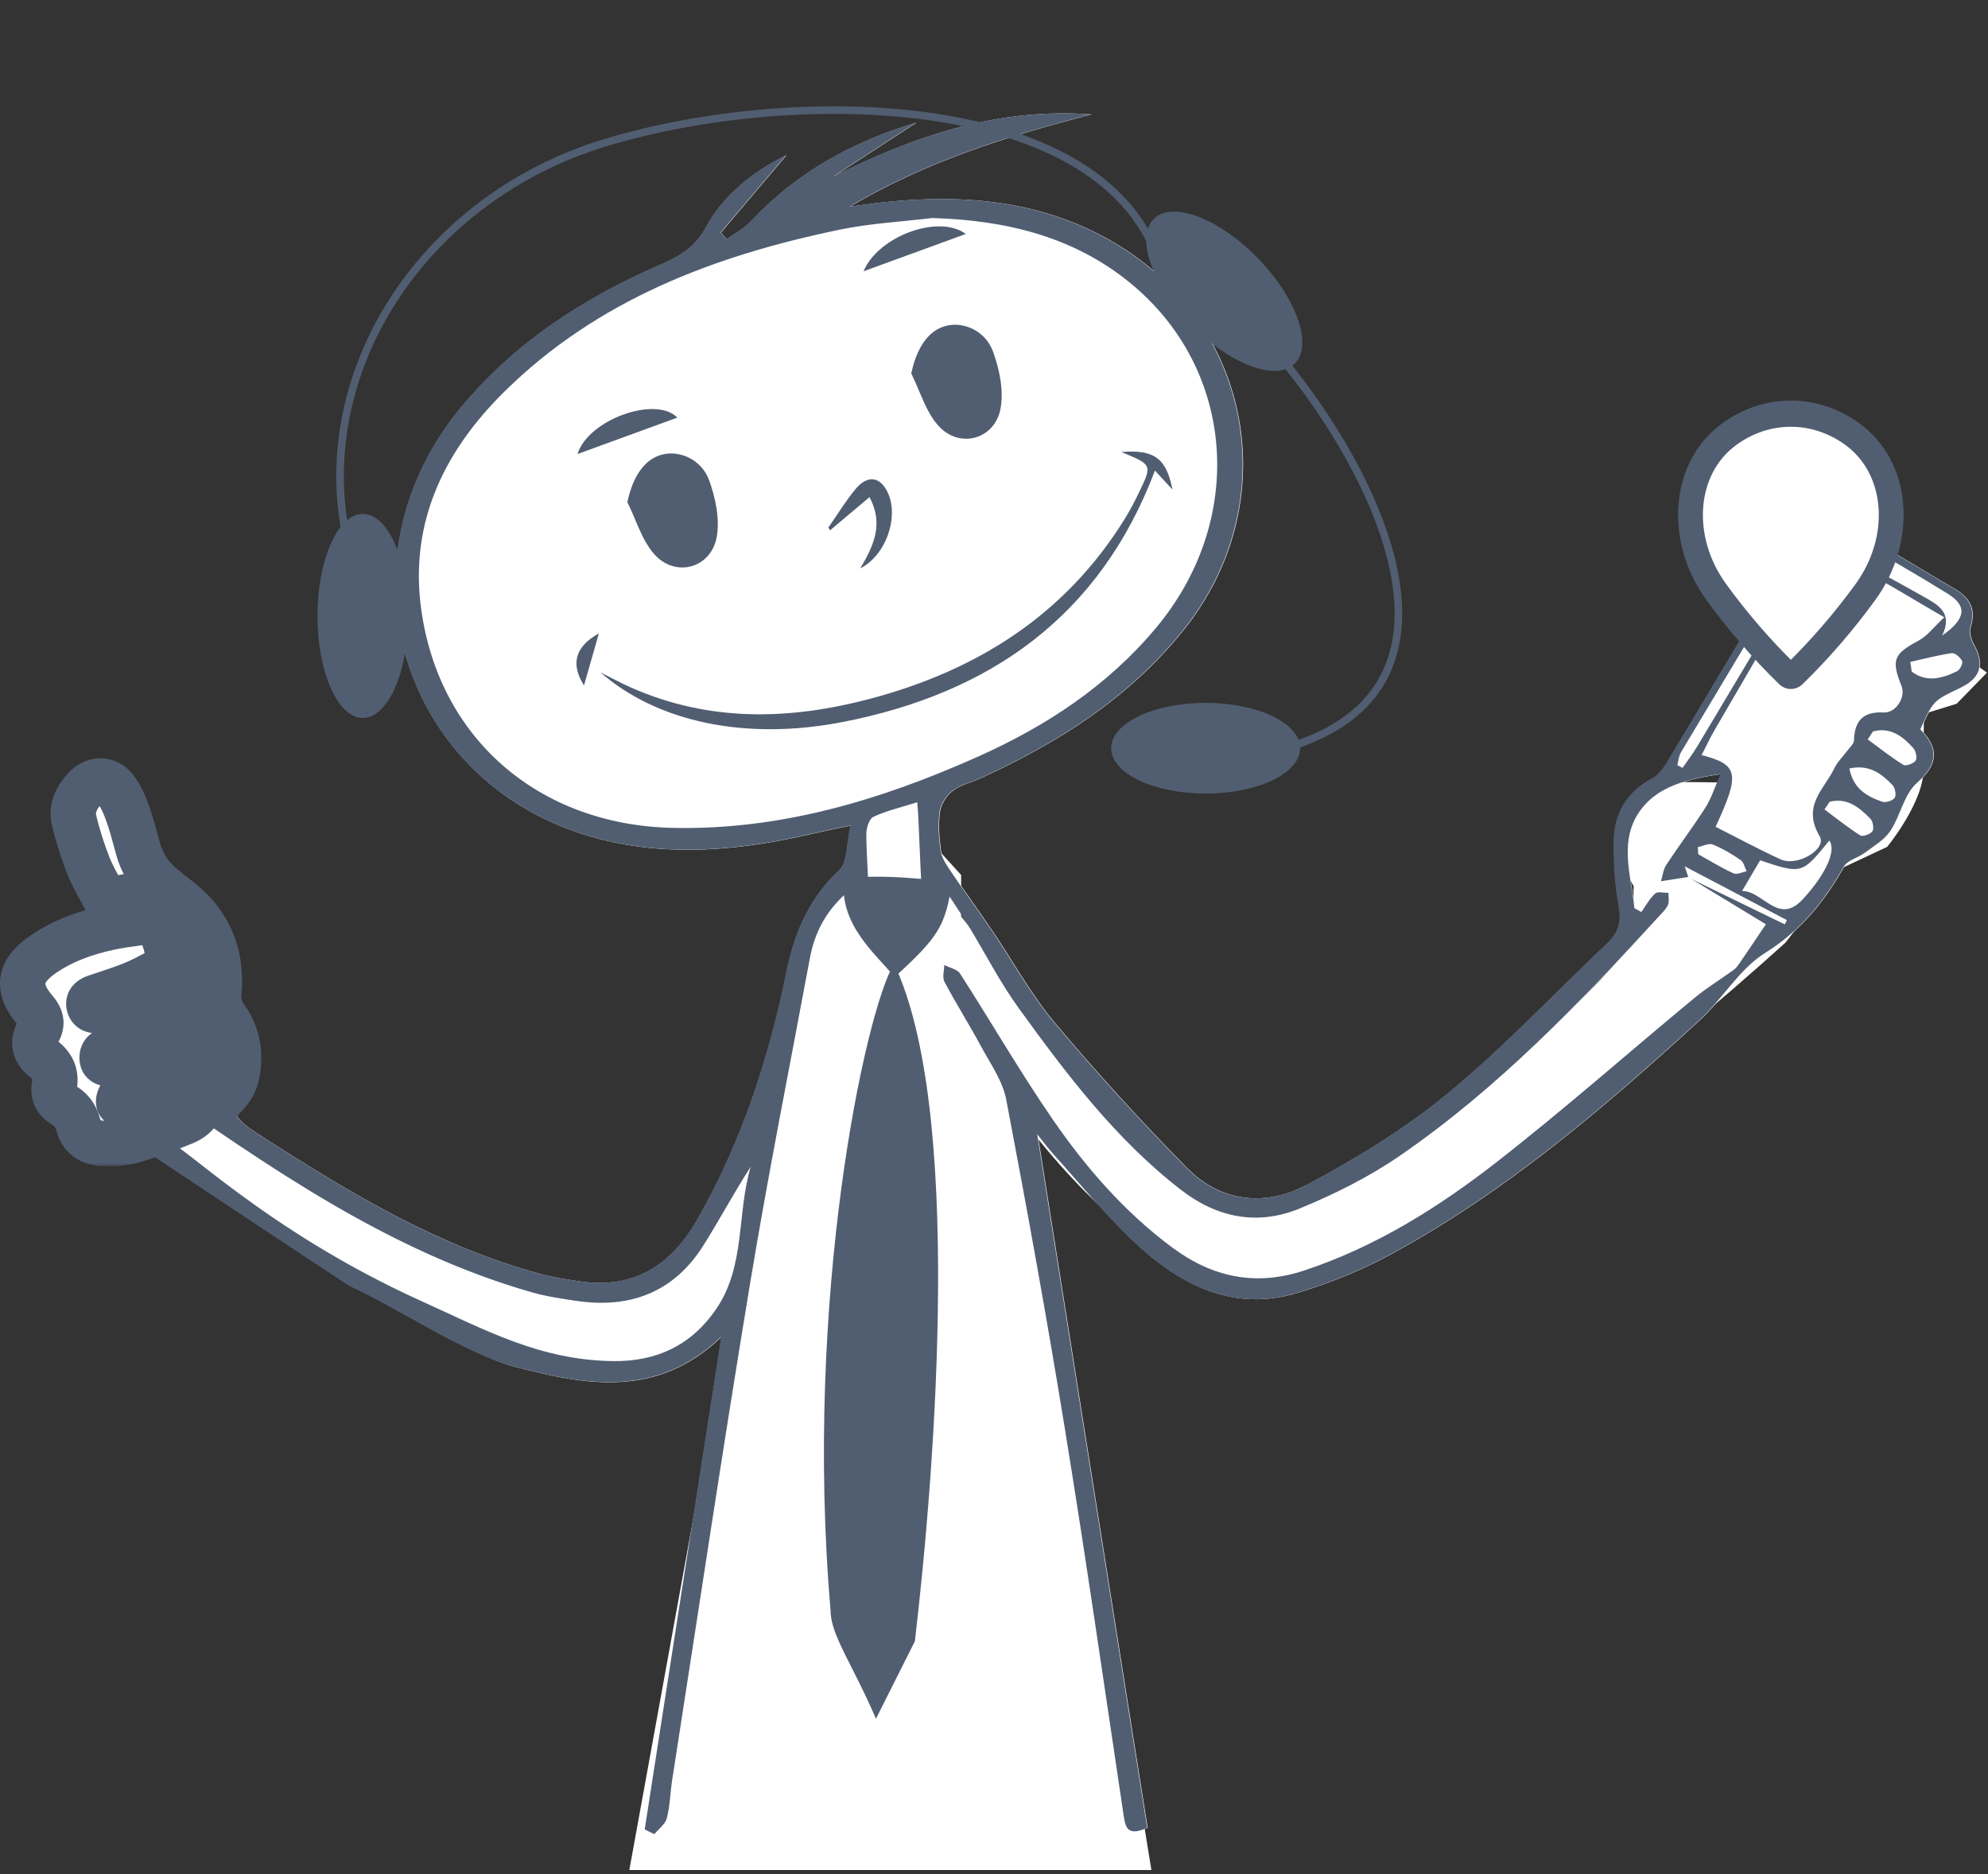 <svg width="263" height="248" viewBox="0 0 263 248" fill="none" xmlns="http://www.w3.org/2000/svg">
<rect x="0" y="0" width="263" height="248" fill="#333333" stroke="none"/>
<path d="M149.533 149.444L123.221 116.306L123.091 129.107C144.308 167.522 163.107 172.188 169.854 169.719C184.268 168.757 220.097 139.318 236.21 124.718L243.873 114.761L249.662 112.052C251.243 110.107 254.411 105.387 254.445 102.066L254.522 94.454L258.857 93.114L262.86 89.003L258.927 86.195L252.778 88.9L252.687 97.896L246.926 97.838L244.003 101.96L240.696 108.501L242.821 111.982C240.449 118.602 234.853 116.515 232.351 114.644L224.457 111.796C231.157 104.529 229.225 103.252 227.422 103.522L222.021 103.467C213.049 107.528 214.348 114.347 216.119 117.248L216.046 124.513C214.705 126.576 209.408 132.82 198.951 141.295C188.494 149.77 172.863 157.062 166.355 159.649C159.438 159.856 152.258 152.932 149.533 149.444Z" fill="white"/>
<path d="M112.999 115.964V106.372L122.96 103.421V106.372V111.906L126.65 115.964V129.245L135.504 146.954L151.736 246.932H83.855L105.252 129.245C105.547 120.981 110.54 116.948 112.999 115.964Z" fill="white" stroke="white"/>
<path d="M223.798 116.292C227.237 118.379 230.676 120.471 233.68 122.294C232.47 124.082 231.33 125.791 230.166 127.487C229.954 127.791 229.725 128.112 229.427 128.324C227.69 129.58 225.85 130.703 224.205 132.062C215.457 139.307 206.939 146.839 197.985 153.816C190.298 159.806 182.033 164.97 172.649 168.089C166.206 170.233 160.462 169.029 155.102 165.034C148.814 160.35 143.735 154.509 139.345 148.135C135.017 141.858 131.199 135.232 127.072 128.817C126.693 128.233 125.69 128.049 124.98 127.682C124.974 128.433 124.699 129.322 125.008 129.906C126.527 132.772 128.27 135.518 129.806 138.373C131.056 140.7 132.707 143.01 133.188 145.521C135.957 160.052 138.594 174.612 140.967 189.212C143.718 206.168 146.166 223.17 148.705 240.16C148.946 241.777 149.198 243.038 151.829 241.846C147.003 211.419 142.165 180.866 137.281 150.078C138.083 151.076 138.748 151.981 139.499 152.812C143.019 156.699 146.332 160.809 150.144 164.386C156.186 170.049 163.179 173.655 171.76 171.035C175.842 169.791 179.889 168.181 183.643 166.163C198.977 157.903 212.132 146.685 224.887 134.985C227.942 132.182 230.155 128.227 233.565 126.094C238.271 123.159 241.367 119.285 243.987 114.664C244.468 113.816 245.855 113.512 246.744 112.847C247.942 111.953 249.346 111.139 250.143 109.947C251.484 107.935 251.943 105.109 253.64 103.607C256.506 101.062 256.5 98.964 254.104 96.505C255.818 92.716 255.818 92.716 259.366 91.025C262.118 89.712 262.622 87.912 261.126 85.218C260.771 84.582 260.507 83.63 260.713 82.988C261.464 80.655 260.639 79.107 258.661 77.949C254.299 75.393 249.994 72.727 245.563 70.285C241.315 67.947 240.513 67.964 237.887 72.148C232.058 81.434 226.566 90.939 220.897 100.328C220.284 101.343 219.561 102.523 218.581 103.039C215.136 104.845 213.577 107.734 213.537 111.414C213.502 114.263 213.692 117.152 214.196 119.949C214.563 121.996 214.139 123.417 212.677 124.799C205.678 131.42 199.052 138.493 191.64 144.615C185.953 149.31 179.516 153.237 172.998 156.727C167.564 159.634 161.626 159.181 157.074 154.566C150.992 148.399 145.146 141.978 139.574 135.352C136.404 131.58 134.014 127.166 131.233 123.068C129.433 120.414 127.548 117.823 125.759 115.163C125.215 114.355 124.624 113.449 124.492 112.52C124.252 110.829 124.125 109.058 124.366 107.384C124.509 106.381 125.255 105.246 126.074 104.621C127.106 103.836 128.499 103.538 129.714 102.982C139.987 98.293 149.319 92.389 156.536 83.435C170.052 66.662 165.827 42.816 147.203 31.988C137.808 26.525 127.542 25.637 116.972 26.76C115.464 26.921 113.962 27.145 112.455 27.339C122.492 21.389 133.349 17.967 144.435 15.141C132.168 14.218 121.116 17.921 110.339 23.327C113.974 20.959 117.614 18.592 121.248 16.219C112.839 18.747 105.415 22.799 99.408 29.231C98.497 30.206 97.241 30.865 96.146 31.667C95.894 31.369 95.642 31.071 95.384 30.773C98.273 27.357 101.162 23.946 104.057 20.529C99.569 22.742 95.716 25.809 93.383 30.119C91.893 32.865 89.761 34 87.21 35.112C77.201 39.469 68.219 45.276 61.128 53.759C43.834 74.447 53.223 104.26 79.288 111.001C88.66 113.426 98.055 112.498 107.376 110.342C108.809 110.01 110.248 109.723 112.552 109.23C111.979 111.718 112.157 114.068 111.085 115.083C107.118 118.814 105.157 123.28 104.091 128.519C101.753 139.978 98.153 151.03 92.329 161.267C88.884 167.326 83.994 170.594 76.806 169.562C75.017 169.304 73.212 169.017 71.469 168.547C58.188 164.976 46.562 158.006 35.127 150.674C30.529 147.722 30.506 147.676 31.687 142.34C32.971 136.516 32.341 131.529 26.448 128.341C25.497 127.826 24.855 126.501 24.367 125.424C22.246 120.723 19.172 124.426 17.08 119.714C17.08 131.529 18.076 118.797 14.866 120.173C11.622 121.566 16.283 121.709 13.021 123.068C8.166 125.091 11.636 123.068 11.636 124.799C12.909 127.665 14.497 120.672 9.251 130.285C8.689 137.937 5.554 130.394 11.636 135.352C12.444 136.011 18.096 135.295 14.866 142.34C15.967 146.667 15.688 148.897 19.293 150.674C28.791 155.363 30.361 160.235 46.224 169.562C52.708 172.508 61.392 179.112 68.293 180.889C77.465 183.251 86.883 185.108 95.459 176.894C91.996 199.175 88.666 220.625 85.335 242.075C85.76 242.287 86.184 242.499 86.608 242.705C87.181 242.006 88.058 241.387 88.265 240.59C88.689 238.939 88.712 237.191 88.975 235.5C92.369 213.712 95.625 191.906 99.225 170.152C101.626 155.65 104.498 141.228 107.192 126.777C107.829 123.354 109.365 120.414 112.38 117.851C112.472 118.9 112.403 119.577 112.615 120.144C112.936 121.01 113.452 121.807 113.882 122.632C114.272 121.801 114.994 120.97 114.994 120.139C114.988 116.894 114.684 113.655 114.65 110.411C114.639 109.614 115.023 108.359 115.59 108.095C117.356 107.275 119.293 106.834 121.391 106.169C121.454 107.092 121.506 107.648 121.534 108.198C121.729 112.394 121.861 116.596 122.165 120.786C122.211 121.428 123.002 122.019 123.443 122.632C123.833 121.984 124.378 121.377 124.567 120.672C124.762 119.932 124.613 119.101 124.613 118.31C124.842 118.235 125.071 118.161 125.301 118.086C126.258 119.554 127.249 121.004 128.161 122.5C130.379 126.135 132.323 129.964 134.81 133.403C141.139 142.145 147.639 150.766 156.295 157.461C161.081 161.164 166.418 162.19 171.921 159.943C176.564 158.046 181.155 155.747 185.277 152.91C198.26 143.973 209.112 132.652 219.688 121.073C220.072 120.649 220.519 120.225 220.719 119.714C220.897 119.256 220.765 118.677 220.771 118.155C220.169 118.167 219.349 117.937 219.011 118.241C218.272 118.912 217.773 119.858 217.183 120.689C216.879 120.517 216.575 120.345 216.265 120.173C215.813 115.748 214.099 111.053 217.205 107.035C219.487 104.083 223.196 103.074 227.673 102.432C226.813 104.369 226.4 105.728 225.661 106.88C224.015 109.448 222.17 111.89 220.49 114.441C220.089 115.048 220.014 115.874 219.779 116.619C221.316 116.378 222.353 116.218 223.391 116.052C223.522 116.132 223.66 116.218 223.798 116.292Z" fill="white"/>
<path d="M223.394 116.04C223.285 115.702 223.176 115.364 222.936 114.63C227.682 117.129 232.073 119.439 236.458 121.749C236.366 121.938 236.269 122.122 236.177 122.311C232.05 120.305 227.923 118.304 223.795 116.298C223.664 116.218 223.526 116.132 223.394 116.04Z" fill="white"/>
<path d="M123.372 28.852C133.014 29.139 142.019 31.249 149.597 37.468C163.509 48.887 164.92 68.743 153.037 83.016C146.594 90.755 138.425 96.103 129.362 100.15C116.534 105.877 103.269 109.866 89.007 109.545C71.341 109.15 58.048 97.731 55.749 80.448C54.236 69.07 58.844 59.669 66.738 51.862C79.068 39.669 94.591 33.811 111.186 30.383C115.181 29.558 119.302 29.346 123.372 28.852ZM148.342 59.807C152.435 61.486 152.446 61.498 150.738 65.057C150.159 66.261 149.546 67.453 148.846 68.588C140.987 81.308 129.328 88.686 115.141 92.452C104.433 95.295 93.823 95.553 83.459 90.956C82.094 90.354 80.787 89.637 79.452 88.972C86.978 95.541 98.661 98.029 111.472 95.536C130.899 91.752 145.476 81.629 152.802 62.266C153.696 63.24 154.338 63.934 155.112 64.776C154.321 60.666 152.716 59.451 148.342 59.807ZM120.563 49.42C121.716 51.736 122.461 54.418 124.117 56.293C126.932 59.48 131.69 58.15 132.401 53.954C132.802 51.592 132.229 48.852 131.392 46.542C130.394 43.779 127.505 42.524 125.166 43.12C122.811 43.716 121.263 46.061 120.563 49.42ZM109.603 69.787C109.672 69.918 109.735 70.044 109.804 70.176C111.495 68.76 113.18 67.339 115.038 65.78C116.929 69.293 115.617 72.165 113.817 75.203C117.181 73.501 118.895 68.566 117.531 65.35C116.562 63.062 114.826 62.742 113.192 64.708C111.873 66.296 110.79 68.084 109.603 69.787ZM89.615 55.255C86.783 52.326 77.841 55.484 76.402 60.076C80.793 58.471 85.087 56.906 89.615 55.255ZM127.769 30.956C124.215 28.308 116.196 31.22 114.247 35.892C118.798 34.229 123.16 32.636 127.769 30.956ZM80.369 65.917C80.22 66.187 80.065 66.456 79.916 66.725C80.73 67.012 81.687 67.729 82.341 67.516C84.869 66.691 87.317 65.613 89.758 64.541C91.604 63.733 91.1 62.638 90.16 61.63C86.801 63.103 83.585 64.507 80.369 65.917ZM79.234 83.808C76.11 85.533 75.451 87.832 77.262 90.692C77.898 88.462 78.603 86.009 79.234 83.808Z" fill="white"/>
<path d="M227.008 109.402C230.269 102.375 230.052 101.188 225.156 99.921C225.787 98.712 226.326 97.531 226.979 96.424C230.757 90.022 234.362 83.504 238.415 77.284C241.814 72.068 240.966 72.659 246.108 75.301C249.656 77.124 253.038 79.256 257.263 81.693C255.87 82.988 255.021 84.157 253.869 84.771C250.579 86.531 250.206 87.293 251.605 90.772C252.195 92.251 250.883 94.367 249.243 94.281C246.543 94.137 245.391 95.358 245.317 97.966C245.299 98.454 244.732 98.935 244.388 99.4C243.843 100.145 243.127 100.804 242.743 101.618C241.419 104.427 238.363 106.576 240.777 110.663C241.768 112.343 237.83 114.745 235.595 113.713C232.683 112.366 229.857 110.835 227.008 109.402Z" fill="white"/>
<path d="M230.508 117.897C231.442 116.303 232.159 115.1 232.898 113.839C238.43 115.679 238.43 115.679 242.053 111.219C242.97 112.48 241.732 115.53 238.527 119.003C235.311 122.483 233.294 117.88 230.508 117.897Z" fill="white"/>
<path d="M247.83 96.785C250.123 96.172 251.745 97.41 253.161 98.987C253.5 99.365 253.706 100.305 253.477 100.643C253.201 101.044 252.175 101.411 251.843 101.205C250.209 100.19 248.69 98.981 247.137 97.84C247.36 97.485 247.595 97.135 247.83 96.785Z" fill="white"/>
<path d="M244.701 101.686C247.355 101.113 248.972 102.392 250.422 103.899C250.766 104.255 250.938 105.229 250.697 105.573C250.428 105.963 249.499 106.244 249.029 106.077C247.046 105.378 245.234 104.398 244.701 101.686Z" fill="white"/>
<path d="M242.102 106.089C244.406 105.51 246.011 106.834 247.473 108.324C247.817 108.674 247.989 109.631 247.754 109.987C247.49 110.382 246.458 110.743 246.132 110.537C244.492 109.5 242.973 108.267 241.408 107.104C241.643 106.765 241.873 106.427 242.102 106.089Z" fill="white"/>
<path d="M252.771 87.585C254.6 87.178 256.417 86.691 258.263 86.427C258.681 86.37 259.404 86.995 259.622 87.471C259.759 87.769 259.341 88.628 258.968 88.812C256.967 89.792 254.91 90.331 252.955 88.869C252.898 88.439 252.835 88.009 252.771 87.585Z" fill="white"/>
<path d="M224.666 112.091C225.325 111.959 226.105 111.54 226.626 111.747C227.928 112.268 229.166 113.008 230.329 113.805C230.742 114.085 230.863 114.785 231.121 115.289C230.536 115.398 229.825 115.776 229.389 115.57C227.784 114.825 226.265 113.89 224.712 113.031C224.695 112.715 224.683 112.4 224.666 112.091Z" fill="white"/>
<path d="M148.339 59.807C152.719 59.451 154.318 60.667 155.103 64.777C154.324 63.934 153.687 63.235 152.793 62.266C145.467 81.629 130.89 91.753 111.464 95.536C98.658 98.029 86.97 95.542 79.443 88.972C80.779 89.637 82.092 90.354 83.45 90.956C93.814 95.553 104.419 95.295 115.132 92.452C129.325 88.686 140.985 81.308 148.838 68.589C149.537 67.454 150.151 66.261 150.729 65.058C152.443 61.498 152.426 61.486 148.339 59.807Z" fill="#515E71"/>
<path d="M120.556 49.42C121.255 46.061 122.797 43.711 125.153 43.114C127.492 42.518 130.381 43.774 131.378 46.537C132.215 48.852 132.788 51.587 132.387 53.948C131.676 58.144 126.918 59.474 124.104 56.287C122.453 54.418 121.714 51.741 120.556 49.42Z" fill="#515E71"/>
<path d="M83 66.451C83.699 63.092 85.241 60.742 87.597 60.145C89.936 59.549 92.825 60.805 93.823 63.568C94.659 65.883 95.233 68.618 94.831 70.979C94.121 75.175 89.363 76.505 86.548 73.318C84.897 71.449 84.158 68.772 83 66.451Z" fill="#515E71"/>
<path d="M109.597 69.787C110.783 68.084 111.867 66.296 113.185 64.708C114.813 62.742 116.55 63.063 117.524 65.35C118.889 68.566 117.175 73.501 113.81 75.204C115.61 72.166 116.922 69.294 115.031 65.78C113.174 67.339 111.483 68.755 109.797 70.177C109.729 70.05 109.665 69.919 109.597 69.787Z" fill="#515E71"/>
<path d="M89.609 55.255C85.081 56.906 80.787 58.471 76.397 60.076C77.835 55.484 86.778 52.326 89.609 55.255Z" fill="#515E71"/>
<path d="M127.766 30.956C123.158 32.642 118.796 34.23 114.244 35.892C116.193 31.22 124.213 28.308 127.766 30.956Z" fill="#515E71"/>
<path d="M79.229 83.807C78.598 86.009 77.893 88.462 77.257 90.692C75.446 87.831 76.105 85.533 79.229 83.807Z" fill="#515E71"/>
<path d="M223.345 116.034C222.308 116.195 221.27 116.361 219.734 116.602C219.963 115.857 220.038 115.037 220.445 114.424C222.124 111.873 223.97 109.431 225.615 106.863C226.355 105.711 226.767 104.352 227.627 102.414C223.15 103.056 219.441 104.065 217.16 107.017C214.053 111.03 215.767 115.725 216.22 120.156C216.524 120.328 216.828 120.5 217.137 120.672C217.733 119.84 218.226 118.895 218.966 118.224C219.298 117.92 220.124 118.149 220.726 118.138C220.72 118.66 220.852 119.239 220.674 119.697C220.479 120.207 220.032 120.637 219.642 121.056C209.066 132.635 198.215 143.956 185.232 152.893C181.11 155.73 176.518 158.029 171.875 159.926C166.372 162.173 161.036 161.147 156.249 157.444C147.594 150.749 141.093 142.133 134.765 133.386C132.277 129.946 130.334 126.117 128.115 122.483C127.204 120.987 126.212 119.537 125.255 118.069C125.026 118.144 124.797 118.218 124.567 118.293C124.567 119.084 124.716 119.915 124.521 120.654C124.338 121.36 123.788 121.967 123.398 122.615C122.951 122.002 122.165 121.411 122.12 120.769C121.821 116.579 121.684 112.377 121.489 108.181C121.466 107.625 121.414 107.075 121.346 106.152C119.248 106.811 117.31 107.258 115.545 108.078C114.977 108.342 114.599 109.597 114.605 110.394C114.639 113.638 114.943 116.877 114.949 120.121C114.949 120.953 114.226 121.784 113.836 122.615C113.407 121.789 112.891 120.998 112.57 120.127C112.358 119.56 112.432 118.883 112.335 117.834C109.319 120.397 107.783 123.337 107.147 126.759C104.453 141.21 101.575 155.633 99.179 170.135C95.579 191.889 92.323 213.694 88.93 235.483C88.666 237.179 88.643 238.928 88.219 240.573C88.013 241.37 87.136 241.989 86.562 242.688C86.138 242.476 85.714 242.264 85.29 242.058C88.62 220.608 91.951 199.157 95.413 176.876C86.838 185.085 77.414 183.228 68.248 180.872C61.346 179.095 52.67 173.082 46.182 170.135C28.842 158.699 27.051 157.444 16.8 150.657C13.194 148.88 14.634 150.072 13.534 145.744C15.477 139.846 10.49 143.727 9.682 143.068C3.6 138.109 7.906 137.914 8.468 130.267C8.714 126.891 14.055 127.109 12.783 124.242C10.679 119.502 5.508 126.713 10.363 124.696C22.055 139.112 9.416 121.784 12.666 120.391C15.876 119.015 17.131 119.502 18.536 122.666C20.628 127.378 22.201 120.712 24.322 125.407C24.809 126.49 25.451 127.814 26.403 128.324C32.295 131.511 32.926 136.498 31.642 142.322C30.461 147.659 30.484 147.705 35.081 150.657C46.517 157.994 58.136 164.965 71.424 168.53C73.166 169 74.966 169.287 76.76 169.545C83.949 170.577 88.838 167.309 92.283 161.25C98.107 151.012 101.707 139.961 104.046 128.502C105.112 123.263 107.078 118.797 111.039 115.066C112.117 114.051 111.939 111.706 112.507 109.213C110.202 109.706 108.758 109.993 107.33 110.325C98.01 112.486 88.615 113.409 79.242 110.984C53.184 104.243 43.788 74.435 61.083 53.742C68.174 45.258 77.156 39.452 87.164 35.095C89.721 33.983 91.853 32.848 93.338 30.102C95.671 25.792 99.523 22.725 104.011 20.512C101.122 23.929 98.233 27.339 95.338 30.756C95.591 31.054 95.843 31.352 96.101 31.65C97.196 30.848 98.451 30.188 99.363 29.214C105.37 22.794 112.793 18.741 121.185 16.219C117.551 18.586 113.911 20.954 110.277 23.327C121.053 17.921 132.105 14.218 144.372 15.141C133.28 17.961 122.429 21.389 112.392 27.339C113.9 27.144 115.401 26.921 116.909 26.76C127.479 25.637 137.746 26.525 147.141 31.988C165.765 42.811 169.989 66.657 156.473 83.435C149.262 92.389 139.924 98.299 129.652 102.982C128.436 103.538 127.044 103.836 126.012 104.621C125.192 105.246 124.447 106.381 124.304 107.384C124.063 109.058 124.189 110.829 124.43 112.52C124.561 113.443 125.152 114.355 125.696 115.163C127.485 117.823 129.371 120.414 131.171 123.068C133.951 127.166 136.347 131.586 139.511 135.352C145.083 141.978 150.93 148.404 157.012 154.566C161.563 159.181 167.502 159.634 172.936 156.727C179.459 153.242 185.896 149.31 191.577 144.615C198.989 138.493 205.615 131.425 212.614 124.799C214.07 123.417 214.5 121.996 214.133 119.949C213.629 117.152 213.44 114.257 213.474 111.414C213.514 107.74 215.074 104.851 218.519 103.039C219.499 102.523 220.221 101.343 220.834 100.328C226.509 90.939 231.995 81.434 237.825 72.148C240.45 67.969 241.253 67.947 245.5 70.285C249.931 72.727 254.236 75.387 258.598 77.949C260.576 79.107 261.402 80.655 260.651 82.988C260.444 83.63 260.708 84.582 261.063 85.218C262.559 87.912 262.061 89.712 259.304 91.025C255.75 92.721 255.75 92.721 254.041 96.504C256.432 98.964 256.443 101.062 253.577 103.607C251.88 105.109 251.422 107.935 250.08 109.947C249.284 111.139 247.879 111.947 246.681 112.847C245.793 113.512 244.405 113.816 243.924 114.664C241.304 119.279 238.209 123.159 233.503 126.094C230.092 128.221 227.879 132.176 224.824 134.985C212.076 146.685 198.914 157.903 183.581 166.163C179.826 168.186 175.779 169.791 171.698 171.035C163.117 173.655 156.123 170.049 150.081 164.386C146.269 160.809 142.956 156.699 139.437 152.812C138.686 151.981 138.027 151.075 137.218 150.078C142.096 180.866 146.94 211.413 151.767 241.845C149.13 243.032 148.883 241.771 148.643 240.16C146.103 223.17 143.661 206.168 140.904 189.212C138.531 174.612 135.894 160.052 133.125 145.521C132.65 143.01 130.999 140.7 129.743 138.373C128.207 135.518 126.465 132.772 124.946 129.906C124.636 129.327 124.911 128.433 124.917 127.682C125.628 128.049 126.631 128.232 127.009 128.817C131.136 135.237 134.96 141.858 139.282 148.135C143.679 154.509 148.752 160.356 155.04 165.033C160.399 169.023 166.143 170.233 172.586 168.089C181.97 164.97 190.236 159.806 197.923 153.815C206.876 146.839 215.395 139.301 224.142 132.062C225.787 130.697 227.633 129.58 229.364 128.324C229.656 128.112 229.891 127.791 230.103 127.487C231.267 125.791 232.414 124.082 233.617 122.294C230.614 120.471 227.174 118.379 223.735 116.292C227.862 118.299 231.989 120.299 236.117 122.305C236.208 122.116 236.306 121.933 236.397 121.744C232.007 119.434 227.621 117.123 222.875 114.624C223.127 115.358 223.236 115.696 223.345 116.034ZM11.637 131.632C10.055 130.583 20.855 131.781 10.514 132.623C10.961 138.602 5.956 143.578 10.519 147.596C11.831 148.748 14.772 146.633 15.787 148.135C16.492 149.172 18.535 139.284 16.8 144.277C18.359 145.234 24.15 143.561 21.565 150.657C23.519 150.657 34.719 162.624 55.7 172.13C64.316 176.034 71.452 179.96 81.082 180.092C86.838 180.172 91.469 178.011 94.754 173.19C98.652 167.47 97.46 160.568 99.317 154.372C97.081 157.822 95.195 161.405 93.034 164.821C89.136 170.984 83.375 173.168 76.29 172.13C74.313 171.838 72.312 171.545 70.398 171.001C51.355 165.561 35.471 154.331 19.346 143.113C17.518 143.945 15.534 144.867 13.534 145.744C11.688 146.553 10.1 146.272 9.275 144.277C7.532 140.058 13.26 135.799 11.586 131.569C12.085 132.343 5.314 133.071 5.692 133.907C7.056 136.946 8.266 140.052 9.682 143.068C11.012 145.905 11.614 145.974 14.703 143.893C10.415 134.2 13.888 135.879 9.56 126.094C6.717 127.419 17.726 122.338 12.666 120.391C14.34 124.266 10.124 127.688 11.637 131.632ZM123.323 28.847C119.259 29.34 115.132 29.552 111.137 30.377C94.542 33.811 79.019 39.664 66.689 51.856C58.79 59.663 54.187 69.064 55.7 80.443C57.999 97.72 71.292 109.138 88.959 109.54C103.22 109.861 116.485 105.871 129.314 100.145C138.376 96.097 146.545 90.749 152.988 83.011C164.871 68.738 163.46 48.881 149.548 37.462C141.965 31.243 132.965 29.134 123.323 28.847ZM226.962 109.396C229.811 110.835 232.637 112.36 235.549 113.701C237.785 114.733 241.723 112.326 240.731 110.652C238.318 106.565 241.373 104.421 242.697 101.606C243.081 100.792 243.798 100.133 244.342 99.388C244.686 98.924 245.254 98.442 245.271 97.955C245.346 95.347 246.498 94.126 249.198 94.269C250.831 94.355 252.15 92.24 251.559 90.761C250.161 87.281 250.539 86.525 253.823 84.759C254.97 84.146 255.824 82.971 257.217 81.681C252.998 79.245 249.61 77.107 246.062 75.29C240.914 72.647 241.769 72.056 238.369 77.273C234.317 83.492 230.711 90.01 226.934 96.413C226.28 97.525 225.736 98.7 225.111 99.909C230.006 101.176 230.23 102.369 226.962 109.396ZM23.519 125.917C21.496 121.337 19.711 127.803 17.521 122.833C16.914 121.451 16.22 120.133 14.357 120.855C12.248 121.675 15.375 125.337 10.363 124.696C14.673 134.377 15.832 131.242 20.063 140.597C20.235 140.97 21.049 141.056 21.565 141.273C21.628 140.706 21.914 140.041 21.714 139.588C20.602 137.06 19.077 134.676 18.286 132.067C17.793 130.439 17.764 128.083 18.641 126.828C19.3 125.894 21.731 126.192 23.519 125.917ZM256.942 84.088C260.14 81.853 260.267 80.162 257.647 78.54C253.434 75.937 249.135 73.45 244.801 71.053C241.241 69.082 240.88 69.059 238.645 72.641C233.101 81.538 227.765 90.56 222.376 99.554C222.084 100.036 222.055 100.672 221.901 101.239C222.13 101.36 222.359 101.48 222.589 101.601C223.242 100.655 223.953 99.737 224.537 98.752C229.335 90.738 234.122 82.719 238.885 74.682C240.238 72.4 241.826 71.736 244.274 73.215C247.615 75.238 251.106 77.015 254.5 78.958C256.357 80.019 258.409 81.045 256.942 84.088ZM19.461 127.843C19.856 129.505 19.948 130.732 20.43 131.781C21.748 134.635 23.302 137.375 24.608 140.236C25.038 141.176 24.981 142.334 25.147 143.389C24.912 143.486 24.677 143.583 24.436 143.681C25.652 144.501 26.867 145.32 28.145 146.186C32.169 135.128 30.146 131.54 19.461 127.843ZM230.465 117.892C233.25 117.874 235.268 122.483 238.484 118.998C241.688 115.524 242.926 112.475 242.009 111.213C238.387 115.673 238.387 115.673 232.855 113.833C232.115 115.094 231.405 116.298 230.465 117.892ZM247.787 96.78C247.552 97.129 247.323 97.485 247.088 97.834C248.647 98.975 250.161 100.185 251.794 101.199C252.127 101.406 253.153 101.039 253.428 100.637C253.657 100.299 253.457 99.359 253.113 98.981C251.703 97.404 250.075 96.166 247.787 96.78ZM244.658 101.681C245.191 104.398 247.002 105.372 248.985 106.072C249.456 106.238 250.378 105.951 250.654 105.567C250.894 105.223 250.722 104.255 250.378 103.893C248.928 102.38 247.312 101.102 244.658 101.681ZM242.055 106.083C241.826 106.421 241.597 106.76 241.367 107.098C242.932 108.261 244.451 109.494 246.091 110.531C246.417 110.738 247.449 110.377 247.713 109.981C247.948 109.631 247.776 108.668 247.432 108.319C245.97 106.828 244.36 105.504 242.055 106.083ZM252.723 87.579C252.786 88.009 252.849 88.434 252.906 88.864C254.861 90.331 256.919 89.786 258.919 88.806C259.298 88.623 259.711 87.763 259.573 87.465C259.355 86.989 258.633 86.364 258.214 86.421C256.369 86.685 254.551 87.172 252.723 87.579ZM224.618 112.085C224.635 112.4 224.646 112.71 224.664 113.025C226.217 113.89 227.736 114.825 229.341 115.564C229.782 115.771 230.488 115.392 231.072 115.283C230.814 114.773 230.694 114.08 230.281 113.799C229.118 113.002 227.885 112.262 226.578 111.741C226.057 111.529 225.277 111.953 224.618 112.085Z" fill="#515E71"/>
<mask id="path-21-outside-1" maskUnits="userSpaceOnUse" x="-1" y="99.336" width="36" height="55" fill="black">
<rect fill="white" x="-1" y="99.336" width="36" height="55"/>
<path fill-rule="evenodd" clip-rule="evenodd" d="M29.358 145.014C29.341 145.167 29.324 145.322 29.308 145.479C30.751 144.033 31.206 143.175 31.446 141.578C31.82 139.109 31.359 136.778 29.921 134.751C29.107 133.603 28.853 132.518 28.965 131.12C29.36 126.178 27.639 122.101 23.698 119.041C22.947 118.458 22.205 117.864 21.475 117.256C19.926 115.968 18.843 114.361 18.293 112.392C18.19 112.026 18.09 111.659 17.991 111.292C17.666 110.098 17.341 108.903 16.928 107.741C16.533 106.625 16.058 105.489 15.384 104.535C14.314 103.019 12.548 102.95 11.286 104.273C10.141 105.474 9.391 106.935 9.818 108.644C10.322 110.661 10.949 112.666 11.717 114.598C12.154 115.695 12.729 116.737 13.292 117.755C13.541 118.205 13.787 118.65 14.017 119.093C14.56 119.006 15.08 118.92 15.582 118.836C16.69 118.651 17.718 118.479 18.751 118.343C20.889 118.06 22.49 118.887 23.609 120.825C24.551 122.455 24.747 124.197 24.663 126.077C26.406 127.057 27.3 128.728 27.494 130.6C27.676 132.367 28.034 133.979 28.675 135.655C29.006 136.521 28.936 137.542 28.857 138.678C28.82 139.218 28.781 139.784 28.783 140.372C29.741 141.479 29.565 143.106 29.358 145.014ZM24.4 141.601C26.761 140.516 27.093 139.124 25.782 136.706C25.685 136.726 25.599 136.742 25.521 136.756C25.369 136.783 25.248 136.805 25.134 136.849C22.832 137.745 20.53 138.644 18.229 139.542C17.515 139.821 16.801 140.1 16.087 140.378C15.998 140.414 15.905 140.439 15.812 140.464C15.784 140.472 15.756 140.48 15.728 140.488C14.281 140.904 13.589 140.803 13.515 140.102C13.415 139.156 14.129 138.956 14.825 138.762C14.918 138.736 15.011 138.71 15.102 138.682C15.481 138.566 15.863 138.457 16.245 138.348C17.065 138.113 17.886 137.878 18.681 137.577C20.369 136.937 22.05 136.261 23.674 135.479C25.151 134.769 25.493 133.913 25.151 132.388C25.062 131.987 24.947 131.586 24.779 131.211C24.024 129.506 23.434 129.344 21.683 130.337C19.007 131.851 16.115 132.822 13.154 133.625C12.533 133.792 11.982 133.713 11.792 133.1C11.595 132.468 12.05 132.137 12.65 131.933C13.037 131.802 13.425 131.674 13.814 131.545C15.027 131.143 16.24 130.741 17.423 130.268C18.63 129.785 19.785 129.171 20.934 128.56L20.937 128.558C21.994 127.996 22.425 127.098 22.186 125.995C22.011 125.195 21.823 124.375 21.472 123.642C20.956 122.559 20.065 121.865 18.688 122.056C18.506 122.081 18.324 122.106 18.142 122.131C16.906 122.299 15.666 122.467 14.448 122.73C11.379 123.394 8.428 124.419 5.824 126.185C2.504 128.435 2.134 130.692 4.594 133.608C5.361 134.516 5.729 135.338 5.061 136.478C4.236 137.884 4.56 139.167 5.79 140.119C7.011 141.068 7.457 142.219 7.189 143.69C6.983 144.82 7.468 145.661 8.431 146.224C9.49 146.842 10.065 147.719 10.365 148.864C10.77 150.412 11.958 151.233 13.587 151.285C14.872 151.326 16.233 151.299 17.457 150.948C19.789 150.278 22.079 149.425 24.329 148.511C26.596 147.591 27.407 145.517 26.508 143.022C26.264 143.103 26.018 143.181 25.773 143.26C25.21 143.441 24.646 143.622 24.091 143.827C22.923 144.259 21.757 144.699 20.591 145.138C19.657 145.491 18.723 145.843 17.788 146.192C17.731 146.213 17.672 146.236 17.613 146.259C17.312 146.378 16.991 146.504 16.712 146.466C16.339 146.418 15.825 146.2 15.716 145.926C15.607 145.651 15.812 145.077 16.079 144.877C16.381 144.652 16.766 144.526 17.151 144.4C17.307 144.349 17.463 144.299 17.614 144.241C18.309 143.974 19.009 143.718 19.709 143.461C21.293 142.881 22.876 142.302 24.4 141.601Z"/>
</mask>
<path fill-rule="evenodd" clip-rule="evenodd" d="M29.358 145.014C29.341 145.167 29.324 145.322 29.308 145.479C30.751 144.033 31.206 143.175 31.446 141.578C31.82 139.109 31.359 136.778 29.921 134.751C29.107 133.603 28.853 132.518 28.965 131.12C29.36 126.178 27.639 122.101 23.698 119.041C22.947 118.458 22.205 117.864 21.475 117.256C19.926 115.968 18.843 114.361 18.293 112.392C18.19 112.026 18.09 111.659 17.991 111.292C17.666 110.098 17.341 108.903 16.928 107.741C16.533 106.625 16.058 105.489 15.384 104.535C14.314 103.019 12.548 102.95 11.286 104.273C10.141 105.474 9.391 106.935 9.818 108.644C10.322 110.661 10.949 112.666 11.717 114.598C12.154 115.695 12.729 116.737 13.292 117.755C13.541 118.205 13.787 118.65 14.017 119.093C14.56 119.006 15.08 118.92 15.582 118.836C16.69 118.651 17.718 118.479 18.751 118.343C20.889 118.06 22.49 118.887 23.609 120.825C24.551 122.455 24.747 124.197 24.663 126.077C26.406 127.057 27.3 128.728 27.494 130.6C27.676 132.367 28.034 133.979 28.675 135.655C29.006 136.521 28.936 137.542 28.857 138.678C28.82 139.218 28.781 139.784 28.783 140.372C29.741 141.479 29.565 143.106 29.358 145.014ZM24.4 141.601C26.761 140.516 27.093 139.124 25.782 136.706C25.685 136.726 25.599 136.742 25.521 136.756C25.369 136.783 25.248 136.805 25.134 136.849C22.832 137.745 20.53 138.644 18.229 139.542C17.515 139.821 16.801 140.1 16.087 140.378C15.998 140.414 15.905 140.439 15.812 140.464C15.784 140.472 15.756 140.48 15.728 140.488C14.281 140.904 13.589 140.803 13.515 140.102C13.415 139.156 14.129 138.956 14.825 138.762C14.918 138.736 15.011 138.71 15.102 138.682C15.481 138.566 15.863 138.457 16.245 138.348C17.065 138.113 17.886 137.878 18.681 137.577C20.369 136.937 22.05 136.261 23.674 135.479C25.151 134.769 25.493 133.913 25.151 132.388C25.062 131.987 24.947 131.586 24.779 131.211C24.024 129.506 23.434 129.344 21.683 130.337C19.007 131.851 16.115 132.822 13.154 133.625C12.533 133.792 11.982 133.713 11.792 133.1C11.595 132.468 12.05 132.137 12.65 131.933C13.037 131.802 13.425 131.674 13.814 131.545C15.027 131.143 16.24 130.741 17.423 130.268C18.63 129.785 19.785 129.171 20.934 128.56L20.937 128.558C21.994 127.996 22.425 127.098 22.186 125.995C22.011 125.195 21.823 124.375 21.472 123.642C20.956 122.559 20.065 121.865 18.688 122.056C18.506 122.081 18.324 122.106 18.142 122.131C16.906 122.299 15.666 122.467 14.448 122.73C11.379 123.394 8.428 124.419 5.824 126.185C2.504 128.435 2.134 130.692 4.594 133.608C5.361 134.516 5.729 135.338 5.061 136.478C4.236 137.884 4.56 139.167 5.79 140.119C7.011 141.068 7.457 142.219 7.189 143.69C6.983 144.82 7.468 145.661 8.431 146.224C9.49 146.842 10.065 147.719 10.365 148.864C10.77 150.412 11.958 151.233 13.587 151.285C14.872 151.326 16.233 151.299 17.457 150.948C19.789 150.278 22.079 149.425 24.329 148.511C26.596 147.591 27.407 145.517 26.508 143.022C26.264 143.103 26.018 143.181 25.773 143.26C25.21 143.441 24.646 143.622 24.091 143.827C22.923 144.259 21.757 144.699 20.591 145.138C19.657 145.491 18.723 145.843 17.788 146.192C17.731 146.213 17.672 146.236 17.613 146.259C17.312 146.378 16.991 146.504 16.712 146.466C16.339 146.418 15.825 146.2 15.716 145.926C15.607 145.651 15.812 145.077 16.079 144.877C16.381 144.652 16.766 144.526 17.151 144.4C17.307 144.349 17.463 144.299 17.614 144.241C18.309 143.974 19.009 143.718 19.709 143.461C21.293 142.881 22.876 142.302 24.4 141.601Z" fill="white"/>
<path d="M29.308 145.479L26.324 145.166C26.192 146.43 26.87 147.641 28.018 148.187C29.166 148.734 30.533 148.498 31.431 147.598L29.308 145.479ZM29.358 145.014L32.34 145.337L32.34 145.337L29.358 145.014ZM31.446 141.578L28.48 141.128L28.48 141.132L31.446 141.578ZM29.921 134.751L27.473 136.486L27.474 136.487L29.921 134.751ZM28.965 131.12L31.956 131.36L31.956 131.359L28.965 131.12ZM23.698 119.041L21.856 121.41L21.858 121.411L23.698 119.041ZM21.475 117.256L23.395 114.951L23.393 114.949L21.475 117.256ZM18.293 112.392L15.403 113.2L15.403 113.2L18.293 112.392ZM17.991 111.292L20.886 110.505V110.505L17.991 111.292ZM16.928 107.741L14.101 108.743L14.101 108.745L16.928 107.741ZM15.384 104.535L12.933 106.265L12.934 106.267L15.384 104.535ZM11.286 104.273L13.457 106.344L13.457 106.344L11.286 104.273ZM9.818 108.644L12.729 107.917L12.729 107.916L9.818 108.644ZM11.717 114.598L8.929 115.706L8.93 115.708L11.717 114.598ZM13.292 117.755L15.918 116.305V116.305L13.292 117.755ZM14.017 119.093L11.355 120.477C11.952 121.625 13.216 122.261 14.493 122.055L14.017 119.093ZM15.582 118.836L15.088 115.877L15.088 115.877L15.582 118.836ZM18.751 118.343L18.358 115.368L18.357 115.368L18.751 118.343ZM23.609 120.825L21.011 122.325L21.012 122.326L23.609 120.825ZM24.663 126.077L21.666 125.945C21.616 127.075 22.207 128.138 23.194 128.693L24.663 126.077ZM27.494 130.6L30.478 130.292L30.478 130.29L27.494 130.6ZM28.675 135.655L25.872 136.726L25.873 136.727L28.675 135.655ZM28.857 138.678L31.85 138.884L31.85 138.884L28.857 138.678ZM28.783 140.372L25.783 140.38C25.785 141.099 26.044 141.793 26.515 142.336L28.783 140.372ZM25.782 136.706L28.419 135.276C27.785 134.107 26.457 133.494 25.156 133.772L25.782 136.706ZM24.4 141.601L23.148 138.875L23.147 138.875L24.4 141.601ZM25.521 136.756L24.991 133.803L24.991 133.803L25.521 136.756ZM25.134 136.849L26.222 139.645L26.227 139.643L25.134 136.849ZM18.229 139.542L17.138 136.748H17.138L18.229 139.542ZM16.087 140.378L14.996 137.584L14.984 137.589L16.087 140.378ZM15.812 140.464L15.02 137.571L15.02 137.571L15.812 140.464ZM15.728 140.488L14.908 137.602L14.898 137.605L15.728 140.488ZM13.515 140.102L10.532 140.418L10.532 140.419L13.515 140.102ZM14.825 138.762L14.016 135.873L14.016 135.873L14.825 138.762ZM15.102 138.682L14.225 135.813L14.225 135.813L15.102 138.682ZM16.245 138.348L17.07 141.232H17.07L16.245 138.348ZM18.681 137.577L19.744 140.382L19.744 140.382L18.681 137.577ZM23.674 135.479L22.374 132.775L22.374 132.776L23.674 135.479ZM25.151 132.388L22.222 133.036L22.224 133.044L25.151 132.388ZM24.779 131.211L22.037 132.426L22.039 132.431L24.779 131.211ZM21.683 130.337L23.16 132.948L23.162 132.947L21.683 130.337ZM13.154 133.625L13.934 136.521L13.939 136.52L13.154 133.625ZM11.792 133.1L14.658 132.213L14.656 132.206L11.792 133.1ZM12.65 131.933L11.688 129.091L11.685 129.092L12.65 131.933ZM13.814 131.545L14.758 134.392L14.758 134.392L13.814 131.545ZM17.423 130.268L18.536 133.054L18.537 133.053L17.423 130.268ZM20.934 128.56L22.343 131.208L22.343 131.208L20.934 128.56ZM20.937 128.558L19.53 125.908L19.527 125.91L20.937 128.558ZM22.186 125.995L25.118 125.359L25.117 125.355L22.186 125.995ZM21.472 123.642L18.765 124.933L18.766 124.937L21.472 123.642ZM18.688 122.056L19.097 125.028L19.1 125.028L18.688 122.056ZM18.142 122.131L18.546 125.104L18.546 125.104L18.142 122.131ZM14.448 122.73L13.815 119.798L13.813 119.798L14.448 122.73ZM5.824 126.185L7.508 128.668L7.508 128.668L5.824 126.185ZM4.594 133.608L2.301 135.543L2.303 135.545L4.594 133.608ZM5.061 136.478L7.648 137.997L7.649 137.995L5.061 136.478ZM5.79 140.119L7.631 137.75L7.626 137.747L5.79 140.119ZM7.189 143.69L4.237 143.153L4.237 143.154L7.189 143.69ZM8.431 146.224L6.918 148.814L6.918 148.814L8.431 146.224ZM10.365 148.864L13.267 148.105L13.267 148.103L10.365 148.864ZM13.587 151.285L13.683 148.286L13.683 148.286L13.587 151.285ZM17.457 150.948L18.285 153.831L18.286 153.831L17.457 150.948ZM24.329 148.511L23.201 145.732L23.201 145.732L24.329 148.511ZM26.508 143.022L29.331 142.006C28.78 140.476 27.112 139.664 25.568 140.173L26.508 143.022ZM25.773 143.26L24.856 140.404L24.856 140.404L25.773 143.26ZM24.091 143.827L23.052 141.013L23.051 141.013L24.091 143.827ZM20.591 145.138L21.65 147.945L21.65 147.945L20.591 145.138ZM17.788 146.192L16.741 143.38L16.738 143.381L17.788 146.192ZM17.613 146.259L18.711 149.051L18.711 149.051L17.613 146.259ZM16.712 146.466L17.109 143.493L17.099 143.491L16.712 146.466ZM15.716 145.926L12.928 147.035L12.928 147.035L15.716 145.926ZM16.079 144.877L17.872 147.283L17.875 147.28L16.079 144.877ZM17.151 144.4L16.22 141.549L16.22 141.549L17.151 144.4ZM17.614 144.241L18.687 147.042L18.689 147.042L17.614 144.241ZM19.709 143.461L18.677 140.644H18.677L19.709 143.461ZM32.292 145.792C32.307 145.641 32.324 145.491 32.34 145.337L26.375 144.69C26.359 144.843 26.341 145.003 26.324 145.166L32.292 145.792ZM28.48 141.132C28.392 141.717 28.296 141.962 28.194 142.149C28.07 142.377 27.826 142.717 27.185 143.359L31.431 147.598C32.233 146.795 32.938 145.983 33.462 145.021C34.009 144.018 34.261 143.035 34.413 142.023L28.48 141.132ZM27.474 136.487C28.415 137.813 28.751 139.342 28.48 141.128L34.412 142.027C34.89 138.876 34.303 135.743 32.368 133.015L27.474 136.487ZM25.975 130.88C25.813 132.904 26.211 134.705 27.473 136.486L32.368 133.016C32.003 132.501 31.894 132.132 31.956 131.36L25.975 130.88ZM21.858 121.411C24.974 123.831 26.291 126.914 25.975 130.881L31.956 131.359C32.428 125.442 30.303 120.371 25.537 116.672L21.858 121.411ZM19.556 119.561C20.314 120.193 21.083 120.809 21.856 121.41L25.539 116.673C24.811 116.108 24.096 115.534 23.395 114.951L19.556 119.561ZM15.403 113.2C16.127 115.788 17.566 117.907 19.557 119.563L23.393 114.949C22.286 114.029 21.559 112.935 21.182 111.585L15.403 113.2ZM15.095 112.079C15.195 112.444 15.297 112.822 15.403 113.2L21.182 111.585C21.083 111.231 20.986 110.874 20.886 110.505L15.095 112.079ZM14.101 108.745C14.47 109.782 14.766 110.866 15.095 112.079L20.886 110.505C20.566 109.329 20.213 108.024 19.756 106.737L14.101 108.745ZM12.934 106.267C13.366 106.877 13.731 107.699 14.101 108.743L19.756 106.738C19.335 105.552 18.751 104.101 17.833 102.803L12.934 106.267ZM13.457 106.344C13.523 106.275 13.545 106.277 13.502 106.295C13.456 106.315 13.363 106.342 13.238 106.335C13.111 106.327 13.007 106.289 12.94 106.249C12.876 106.211 12.884 106.195 12.933 106.265L17.835 102.805C16.848 101.407 15.347 100.444 13.576 100.344C11.826 100.246 10.25 101.013 9.115 102.203L13.457 106.344ZM12.729 107.916C12.676 107.703 12.69 107.537 12.767 107.334C12.86 107.09 13.064 106.756 13.457 106.344L9.116 102.202C7.622 103.768 6.126 106.245 6.908 109.371L12.729 107.916ZM14.504 113.489C13.792 111.698 13.205 109.822 12.729 107.917L6.908 109.371C7.44 111.5 8.105 113.635 8.929 115.706L14.504 113.489ZM15.918 116.305C15.34 115.258 14.86 114.38 14.504 113.487L8.93 115.708C9.449 117.01 10.119 118.215 10.666 119.206L15.918 116.305ZM16.679 117.71C16.428 117.227 16.163 116.748 15.918 116.305L10.666 119.206C10.918 119.662 11.145 120.073 11.355 120.477L16.679 117.71ZM15.088 115.877C14.585 115.961 14.074 116.046 13.541 116.131L14.493 122.055C15.047 121.966 15.575 121.878 16.076 121.795L15.088 115.877ZM18.357 115.368C17.266 115.513 16.187 115.693 15.088 115.877L16.076 121.795C17.193 121.608 18.171 121.445 19.144 121.317L18.357 115.368ZM26.207 119.326C25.43 117.978 24.365 116.816 22.931 116.081C21.485 115.341 19.916 115.163 18.358 115.368L19.144 121.317C19.724 121.24 20.025 121.334 20.194 121.421C20.375 121.514 20.67 121.734 21.011 122.325L26.207 119.326ZM27.66 126.21C27.756 124.049 27.552 121.652 26.207 119.325L21.012 122.326C21.55 123.258 21.737 124.346 21.666 125.945L27.66 126.21ZM30.478 130.29C30.202 127.635 28.876 125.003 26.133 123.462L23.194 128.693C23.937 129.11 24.397 129.821 24.51 130.909L30.478 130.29ZM31.477 134.584C30.94 133.18 30.637 131.827 30.478 130.292L24.51 130.908C24.716 132.906 25.128 134.779 25.872 136.726L31.477 134.584ZM31.85 138.884C31.915 137.94 32.092 136.19 31.476 134.582L25.873 136.727C25.872 136.726 25.883 136.752 25.894 136.821C25.906 136.891 25.917 136.996 25.921 137.148C25.93 137.482 25.906 137.87 25.864 138.471L31.85 138.884ZM31.782 140.364C31.781 139.9 31.812 139.438 31.85 138.884L25.864 138.471C25.828 138.998 25.781 139.668 25.783 140.38L31.782 140.364ZM32.34 145.337C32.436 144.455 32.571 143.295 32.501 142.202C32.427 141.042 32.111 139.633 31.05 138.408L26.515 142.336C26.412 142.217 26.487 142.176 26.513 142.583C26.543 143.058 26.486 143.665 26.375 144.69L32.34 145.337ZM23.144 138.136C23.399 138.606 23.499 138.892 23.533 139.035C23.563 139.161 23.518 139.069 23.573 138.865C23.6 138.767 23.64 138.68 23.683 138.613C23.724 138.548 23.754 138.521 23.746 138.529C23.717 138.556 23.561 138.685 23.148 138.875L25.653 144.327C27.123 143.651 28.798 142.514 29.362 140.442C29.894 138.491 29.163 136.647 28.419 135.276L23.144 138.136ZM26.051 139.709C26.127 139.695 26.257 139.672 26.407 139.64L25.156 133.772C25.113 133.781 25.071 133.789 24.991 133.803L26.051 139.709ZM26.227 139.643C26.101 139.693 26.005 139.715 25.977 139.722C25.963 139.725 25.959 139.725 25.974 139.723C25.99 139.72 26.01 139.716 26.052 139.709L24.991 133.803C24.909 133.818 24.48 133.884 24.041 134.055L26.227 139.643ZM19.32 142.337C21.622 141.438 23.922 140.54 26.222 139.645L24.047 134.053C21.743 134.95 19.439 135.849 17.138 136.748L19.32 142.337ZM17.178 143.173C17.892 142.894 18.606 142.616 19.32 142.337L17.138 136.748C16.424 137.026 15.71 137.305 14.996 137.584L17.178 143.173ZM16.604 143.358C16.67 143.34 16.923 143.274 17.19 143.168L14.984 137.589C15.012 137.577 15.036 137.569 15.052 137.563C15.068 137.558 15.078 137.555 15.081 137.554C15.083 137.553 15.081 137.554 15.07 137.557C15.065 137.558 15.059 137.56 15.05 137.563C15.041 137.565 15.032 137.568 15.02 137.571L16.604 143.358ZM16.548 143.373C16.56 143.37 16.574 143.366 16.604 143.358L15.02 137.571C14.994 137.578 14.952 137.589 14.908 137.602L16.548 143.373ZM10.532 140.419C10.602 141.077 10.856 141.9 11.529 142.599C12.193 143.288 12.99 143.569 13.611 143.673C14.691 143.854 15.793 143.591 16.558 143.37L14.898 137.605C14.618 137.686 14.447 137.719 14.362 137.731C14.258 137.746 14.369 137.716 14.603 137.755C14.861 137.799 15.38 137.949 15.849 138.435C16.326 138.93 16.465 139.477 16.498 139.785L10.532 140.419ZM14.016 135.873C13.825 135.926 12.855 136.154 12.055 136.763C11.575 137.128 11.104 137.655 10.806 138.378C10.513 139.088 10.466 139.797 10.532 140.418L16.498 139.785C16.514 139.934 16.518 140.264 16.353 140.664C16.183 141.078 15.915 141.365 15.688 141.538C15.583 141.617 15.496 141.667 15.443 141.694C15.416 141.708 15.395 141.717 15.381 141.723C15.375 141.726 15.37 141.728 15.366 141.729C15.363 141.731 15.361 141.731 15.361 141.731C15.361 141.731 15.362 141.731 15.365 141.73C15.368 141.729 15.373 141.727 15.379 141.725C15.391 141.721 15.408 141.716 15.431 141.709C15.483 141.693 15.541 141.677 15.633 141.651L14.016 135.873ZM14.225 135.813C14.174 135.829 14.116 135.845 14.016 135.873L15.633 141.651C15.72 141.627 15.848 141.591 15.979 141.551L14.225 135.813ZM15.419 135.463C15.042 135.571 14.634 135.688 14.225 135.813L15.979 141.551C16.328 141.444 16.684 141.342 17.07 141.232L15.419 135.463ZM17.618 134.771C16.96 135.021 16.26 135.223 15.419 135.463L17.07 141.232C17.87 141.003 18.812 140.735 19.744 140.382L17.618 134.771ZM22.374 132.776C20.863 133.503 19.274 134.144 17.618 134.771L19.744 140.382C21.464 139.73 23.237 139.019 24.975 138.182L22.374 132.776ZM22.224 133.044C22.276 133.275 22.273 133.359 22.273 133.345C22.273 133.333 22.275 133.289 22.29 133.222C22.304 133.153 22.329 133.071 22.37 132.984C22.41 132.896 22.458 132.82 22.505 132.759C22.552 132.699 22.59 132.663 22.607 132.648C22.633 132.625 22.583 132.675 22.374 132.775L24.975 138.183C26.013 137.683 27.177 136.888 27.82 135.494C28.45 134.126 28.308 132.755 28.078 131.732L22.224 133.044ZM22.039 132.431C22.096 132.56 22.159 132.751 22.222 133.036L28.08 131.741C27.966 131.222 27.797 130.612 27.52 129.99L22.039 132.431ZM23.162 132.947C23.337 132.847 23.468 132.779 23.566 132.734C23.665 132.687 23.703 132.676 23.693 132.679C23.683 132.682 23.316 132.797 22.794 132.651C22.239 132.495 21.943 132.169 21.868 132.074C21.824 132.018 21.882 132.077 22.037 132.426L27.522 129.995C27.299 129.492 27 128.892 26.578 128.357C26.126 127.783 25.431 127.159 24.416 126.874C23.432 126.598 22.542 126.753 21.906 126.951C21.287 127.144 20.702 127.444 20.204 127.727L23.162 132.947ZM13.939 136.52C16.997 135.691 20.166 134.642 23.16 132.948L20.205 127.726C17.848 129.06 15.233 129.953 12.369 130.729L13.939 136.52ZM8.926 133.987C9.293 135.173 10.172 136.126 11.408 136.516C12.431 136.839 13.373 136.673 13.934 136.521L12.373 130.728C12.375 130.728 12.444 130.708 12.567 130.703C12.689 130.697 12.922 130.702 13.214 130.794C13.525 130.892 13.863 131.078 14.154 131.379C14.44 131.675 14.588 131.986 14.658 132.213L8.926 133.987ZM11.685 129.092C11.235 129.245 10.359 129.589 9.666 130.379C8.774 131.397 8.537 132.739 8.928 133.993L14.656 132.206C14.729 132.439 14.791 132.812 14.702 133.262C14.611 133.72 14.398 134.082 14.178 134.333C13.814 134.749 13.466 134.824 13.614 134.774L11.685 129.092ZM12.87 128.697C12.483 128.825 12.086 128.957 11.688 129.091L13.611 134.775C13.988 134.647 14.368 134.522 14.758 134.392L12.87 128.697ZM16.31 127.482C15.224 127.916 14.097 128.29 12.87 128.697L14.758 134.392C15.956 133.995 17.255 133.565 18.536 133.054L16.31 127.482ZM19.525 125.911C18.351 126.535 17.339 127.07 16.309 127.482L18.537 133.053C19.92 132.5 21.219 131.806 22.343 131.208L19.525 125.911ZM19.527 125.91L19.524 125.911L22.343 131.208L22.347 131.206L19.527 125.91ZM19.254 126.631C19.256 126.642 19.245 126.595 19.253 126.502C19.263 126.405 19.291 126.288 19.349 126.17C19.472 125.916 19.62 125.86 19.53 125.908L22.345 131.207C23.312 130.693 24.204 129.908 24.747 128.789C25.295 127.658 25.356 126.457 25.118 125.359L19.254 126.631ZM18.766 124.937C18.945 125.311 19.073 125.801 19.255 126.635L25.117 125.355C24.95 124.589 24.701 123.439 24.179 122.348L18.766 124.937ZM19.1 125.028C19.154 125.021 19.134 125.031 19.062 125.017C18.987 125.002 18.901 124.97 18.822 124.921C18.666 124.825 18.681 124.758 18.765 124.933L24.18 122.351C23.748 121.444 23.058 120.488 21.984 119.822C20.867 119.129 19.581 118.904 18.276 119.085L19.1 125.028ZM18.546 125.104C18.727 125.079 18.912 125.054 19.097 125.028L18.279 119.084C18.1 119.109 17.921 119.133 17.738 119.158L18.546 125.104ZM15.081 125.663C16.167 125.428 17.29 125.274 18.546 125.104L17.738 119.158C16.522 119.323 15.166 119.506 13.815 119.798L15.081 125.663ZM7.508 128.668C9.686 127.191 12.236 126.279 15.083 125.662L13.813 119.798C10.523 120.51 7.17 121.647 4.14 123.702L7.508 128.668ZM6.887 131.674C6.407 131.104 6.175 130.695 6.072 130.432C6.023 130.308 6.008 130.23 6.003 130.192C5.998 130.156 6.001 130.141 6.001 130.136C6.002 130.13 6.007 130.104 6.033 130.05C6.06 129.993 6.114 129.899 6.22 129.769C6.439 129.497 6.834 129.125 7.508 128.668L4.141 123.701C2.246 124.986 0.484 126.725 0.082 129.157C-0.33 131.647 0.846 133.817 2.301 135.543L6.887 131.674ZM7.649 137.995C8.294 136.894 8.594 135.63 8.292 134.294C8.025 133.113 7.357 132.229 6.886 131.672L2.303 135.545C2.434 135.7 2.487 135.781 2.504 135.809C2.518 135.832 2.473 135.763 2.44 135.617C2.403 135.457 2.4 135.28 2.43 135.12C2.458 134.972 2.5 134.915 2.473 134.961L7.649 137.995ZM7.626 137.747C7.524 137.667 7.5 137.627 7.511 137.643C7.525 137.664 7.565 137.732 7.589 137.841C7.612 137.953 7.606 138.045 7.596 138.093C7.588 138.135 7.586 138.103 7.648 137.997L2.474 134.96C1.766 136.166 1.401 137.599 1.721 139.095C2.036 140.57 2.929 141.698 3.953 142.491L7.626 137.747ZM10.14 144.228C10.354 143.056 10.312 141.821 9.842 140.617C9.374 139.418 8.57 138.48 7.631 137.75L3.949 142.488C4.093 142.599 4.17 142.684 4.209 142.733C4.246 142.779 4.253 142.8 4.253 142.8C4.254 142.802 4.255 142.806 4.257 142.812C4.258 142.819 4.261 142.832 4.262 142.856C4.266 142.902 4.266 142.997 4.237 143.153L10.14 144.228ZM9.945 143.633C9.829 143.566 9.937 143.597 10.042 143.803C10.094 143.903 10.124 144.008 10.136 144.102C10.148 144.193 10.138 144.239 10.14 144.226L4.237 143.154C4.032 144.285 4.149 145.459 4.701 146.537C5.238 147.586 6.07 148.319 6.918 148.814L9.945 143.633ZM13.267 148.103C12.799 146.317 11.798 144.715 9.944 143.633L6.918 148.814C7.104 148.922 7.187 149.014 7.24 149.088C7.3 149.172 7.385 149.326 7.463 149.624L13.267 148.103ZM13.683 148.286C13.344 148.275 13.26 148.194 13.294 148.218C13.299 148.222 13.305 148.227 13.311 148.233C13.317 148.24 13.319 148.244 13.319 148.243C13.319 148.243 13.293 148.205 13.267 148.105L7.462 149.623C7.822 150.996 8.582 152.201 9.741 153.053C10.877 153.888 12.202 154.242 13.492 154.283L13.683 148.286ZM16.629 148.064C15.88 148.279 14.915 148.326 13.683 148.286L13.491 154.283C14.83 154.326 16.586 154.319 18.285 153.831L16.629 148.064ZM23.201 145.732C21 146.625 18.818 147.435 16.628 148.065L18.286 153.831C20.761 153.12 23.159 152.224 25.457 151.291L23.201 145.732ZM23.686 144.038C23.952 144.778 23.859 145.146 23.816 145.255C23.788 145.325 23.694 145.531 23.201 145.732L25.457 151.291C27.231 150.571 28.676 149.28 29.396 147.46C30.1 145.678 29.963 143.762 29.331 142.006L23.686 144.038ZM26.689 146.117C26.933 146.039 27.19 145.956 27.448 145.871L25.568 140.173C25.338 140.249 25.104 140.324 24.856 140.404L26.689 146.117ZM25.131 146.641C25.614 146.462 26.116 146.301 26.689 146.117L24.856 140.404C24.305 140.581 23.678 140.781 23.052 141.013L25.131 146.641ZM21.65 147.945C22.818 147.505 23.974 147.068 25.132 146.64L23.051 141.013C21.872 141.449 20.697 141.892 19.532 142.331L21.65 147.945ZM18.835 149.003C19.777 148.652 20.717 148.297 21.65 147.945L19.532 142.331C18.597 142.684 17.669 143.034 16.741 143.38L18.835 149.003ZM18.711 149.051C18.774 149.026 18.809 149.013 18.838 149.002L16.738 143.381C16.653 143.413 16.57 143.446 16.516 143.467L18.711 149.051ZM16.314 149.44C17.017 149.534 17.608 149.407 17.943 149.315C18.281 149.223 18.591 149.098 18.711 149.051L16.516 143.467C16.434 143.499 16.395 143.515 16.361 143.527C16.33 143.538 16.336 143.535 16.366 143.527C16.395 143.519 16.474 143.499 16.59 143.485C16.707 143.472 16.887 143.463 17.109 143.493L16.314 149.44ZM12.928 147.035C13.412 148.249 14.443 148.798 14.768 148.961C15.253 149.204 15.798 149.372 16.324 149.441L17.099 143.491C17.253 143.511 17.355 143.546 17.462 143.6C17.522 143.63 17.658 143.704 17.823 143.846C17.97 143.973 18.291 144.283 18.503 144.816L12.928 147.035ZM14.286 142.472C13.479 143.074 13.094 143.898 12.925 144.382C12.821 144.679 12.732 145.032 12.7 145.422C12.67 145.775 12.666 146.376 12.928 147.035L18.503 144.816C18.711 145.338 18.692 145.764 18.678 145.926C18.662 146.125 18.621 146.271 18.588 146.365C18.554 146.462 18.503 146.575 18.422 146.702C18.352 146.812 18.185 147.05 17.872 147.283L14.286 142.472ZM16.22 141.549C15.945 141.638 15.053 141.898 14.283 142.475L17.875 147.28C17.813 147.327 17.765 147.355 17.74 147.368C17.717 147.38 17.71 147.382 17.73 147.374C17.751 147.365 17.786 147.351 17.848 147.33C17.912 147.308 17.981 147.285 18.081 147.252L16.22 141.549ZM16.54 141.439C16.473 141.465 16.389 141.493 16.22 141.549L18.081 147.252C18.225 147.206 18.454 147.132 18.687 147.042L16.54 141.439ZM18.677 140.644C17.981 140.899 17.259 141.164 16.538 141.44L18.689 147.042C19.358 146.784 20.037 146.536 20.74 146.278L18.677 140.644ZM23.147 138.875C21.75 139.517 20.28 140.057 18.677 140.644L20.74 146.278C22.305 145.706 24.002 145.086 25.654 144.326L23.147 138.875Z" fill="#515E71" mask="url(#path-21-outside-1)"/>
<path d="M236.917 54.735C239.791 54.73 242.606 55.662 245.032 57.422C251.338 61.994 251.803 71.437 246.778 78.342C243.91 82.281 240.754 85.933 237.344 89.258C237.224 89.372 237.073 89.435 236.917 89.435C236.762 89.435 236.611 89.372 236.491 89.258C233.081 85.933 229.924 82.282 227.057 78.343C222.033 71.437 222.496 61.994 228.803 57.422C231.229 55.662 234.044 54.73 236.917 54.735Z" fill="white"/>
<path fill-rule="evenodd" clip-rule="evenodd" d="M236.917 55.469C234.166 55.465 231.471 56.358 229.147 58.043L229.147 58.043C223.246 62.322 222.713 71.222 227.551 77.873C230.394 81.778 233.523 85.399 236.905 88.695C236.909 88.698 236.913 88.7 236.918 88.7C236.923 88.7 236.927 88.698 236.931 88.695C240.312 85.398 243.442 81.777 246.285 77.872C251.124 71.223 250.59 62.322 244.689 58.043L244.688 58.043C242.365 56.358 239.67 55.465 236.919 55.469L236.918 54.735L236.917 55.469ZM236.918 54C233.923 53.995 230.989 54.967 228.459 56.802L236.918 54ZM236.918 54C239.913 53.995 242.847 54.967 245.376 56.802C252.087 61.667 252.483 71.652 247.272 78.812L247.272 78.812C244.381 82.783 241.199 86.465 237.761 89.817L237.757 89.821L237.757 89.821C237.521 90.046 237.225 90.17 236.918 90.17C236.611 90.17 236.314 90.046 236.079 89.821L236.075 89.817L236.075 89.817C232.637 86.466 229.455 82.784 226.564 78.814L226.564 78.813C221.354 71.653 221.748 61.667 228.459 56.802" fill="#515E71"/>
<path d="M236.918 54C233.923 53.995 230.989 54.967 228.459 56.802L236.918 54ZM236.918 54C239.913 53.995 242.847 54.967 245.377 56.802C252.087 61.667 252.483 71.652 247.272 78.812L247.272 78.812C244.381 82.783 241.199 86.465 237.761 89.817L237.757 89.821L237.757 89.821C237.521 90.046 237.225 90.17 236.918 90.17C236.611 90.17 236.314 90.046 236.079 89.821L236.075 89.817L236.075 89.817C232.637 86.466 229.455 82.784 226.564 78.814L226.564 78.813C221.354 71.653 221.748 61.667 228.459 56.802L236.918 54ZM229.147 58.043C231.471 56.358 234.166 55.465 236.917 55.469L236.918 54.735L236.919 55.469C239.67 55.465 242.365 56.358 244.688 58.043L244.689 58.043C250.59 62.322 251.124 71.223 246.285 77.872C243.442 81.777 240.312 85.398 236.931 88.695C236.927 88.698 236.923 88.7 236.918 88.7C236.913 88.7 236.909 88.698 236.905 88.695C233.523 85.399 230.394 81.778 227.551 77.873C222.713 71.222 223.246 62.322 229.147 58.043L229.147 58.043Z" stroke="#515E71" stroke-width="2" stroke-linecap="round" stroke-linejoin="round"/>
<path d="M125.94 116.803C120.142 115.911 114.195 115.762 111.668 116.357C110.954 122.423 116.128 126.466 118.358 129.291C124.156 123.939 125.048 122.601 125.94 116.803Z" fill="#515E71"/>
<path d="M109.884 213.143C106.318 171.847 114.441 133.872 118.271 127.507C127.372 146.601 123.798 193.623 121.034 217.157L115.884 227.416C112.847 220.311 109.884 216.34 109.884 213.143Z" fill="#515E71"/>
<ellipse cx="48" cy="81.5" rx="6" ry="13.5" fill="#515E71"/>
<ellipse cx="161.961" cy="38.538" rx="6.237" ry="13.366" transform="rotate(-44.112 161.961 38.538)" fill="#515E71"/>
<path d="M153.526 35.293C146.589 12.198 105.658 11.194 80.207 18.839C54.755 26.484 39.747 51.403 46.684 74.498" stroke="#515E71"/>
<path d="M170 48C181.319 61.719 197.166 91.126 170 99" stroke="#515E71"/>
<ellipse cx="159.5" cy="99" rx="12.5" ry="6" fill="#515E71"/>
</svg>
